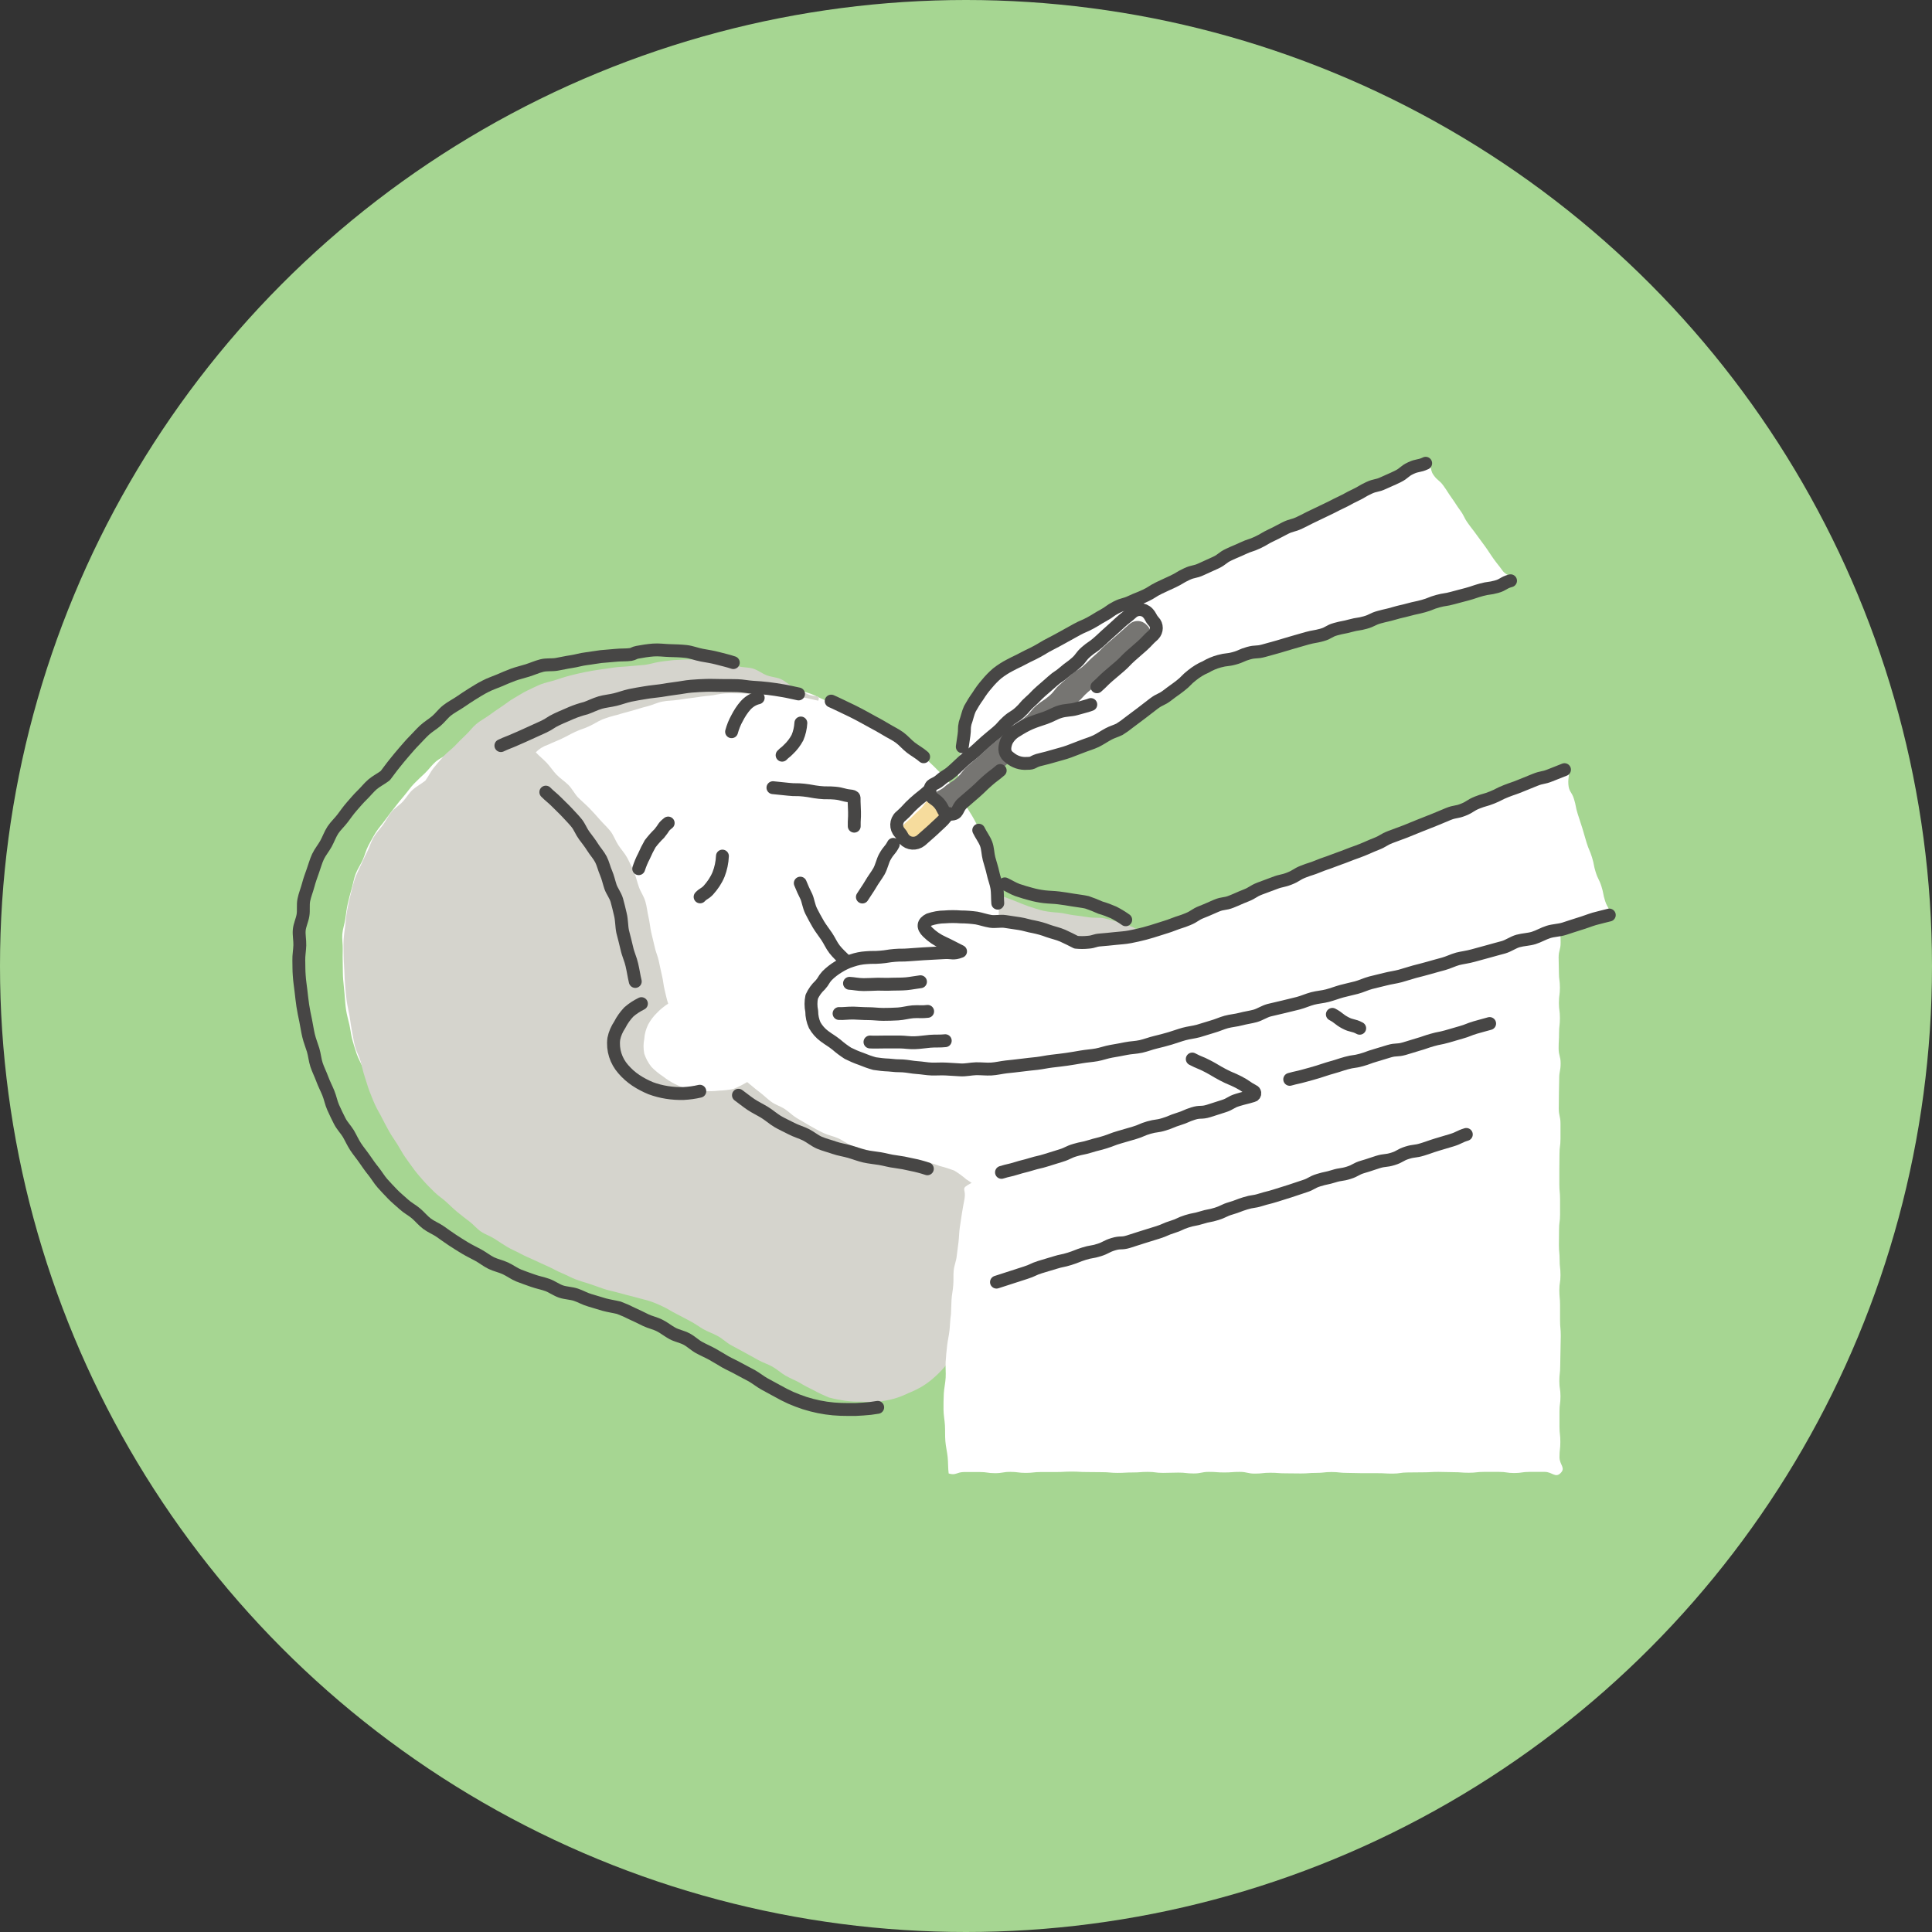 <?xml version="1.0" encoding="UTF-8"?><svg id="a" xmlns="http://www.w3.org/2000/svg" xmlns:xlink="http://www.w3.org/1999/xlink" viewBox="0 0 135 135"><rect x="0" y="0" width="135" height="135" fill="#333333" stroke="none"/><defs><style>.az{clip-path:url(#ad);}.ba{fill:#fff;}.bb{clip-path:url(#z);}.bc{stroke-miterlimit:10;}.bc,.bd,.be{fill:none;}.bc,.be{stroke:#474645;stroke-linecap:round;stroke-width:.9px;}.bf{clip-path:url(#d);}.bg{clip-path:url(#v);}.bh{fill:#f6dc9d;}.bi{fill:url(#x);}.be{stroke-linejoin:round;}.bj{fill:#d5d4cd;}.bk{fill:#767572;}.bl{fill:url(#ab);}.bm{fill:#a6d692;}</style><clipPath id="d"><rect class="bd" x="21.25" y="31.93" width="92.5" height="71.14"/></clipPath><clipPath id="v"><path class="bd" d="m51.13,63.03c-.37.06-.73.16-1.08.31-.36.13-.69.31-1.01.52-.31.23-.59.49-.84.77-.22.31-.42.64-.58.98-.2.32-.37.66-.51,1.01-.13.36-.22.73-.27,1.1-.02.38,0,.75.08,1.12,0,.38.03.76.12,1.13.15.36.35.68.6.98.26.28.56.52.9.69.33.17.69.28,1.06.32.36.08.74.11,1.11.07.37-.08.72-.21,1.05-.39.36-.12.7-.28,1.02-.49.3-.23.58-.49.83-.78.22-.31.42-.63.58-.97.21-.31.39-.65.54-.99.12-.36.2-.73.24-1.11.04-.37.03-.75-.02-1.12-.02-.38-.08-.75-.2-1.11-.14-.35-.35-.67-.59-.96-.25-.28-.54-.52-.87-.69-.32-.19-.68-.31-1.04-.37-.21-.04-.43-.06-.64-.06-.16,0-.32.01-.47.04"/></clipPath><radialGradient id="x" cx="-249.76" cy="576.51" fx="-249.76" fy="576.51" r=".41" gradientTransform="translate(-2922.94 5470.62) rotate(-180) scale(11.67 9.36)" gradientUnits="userSpaceOnUse"><stop offset="0" stop-color="#fcdcca"/><stop offset=".3" stop-color="#fcdecd"/><stop offset=".56" stop-color="#fce5d7"/><stop offset=".8" stop-color="#fdf0e9"/><stop offset="1" stop-color="#fff"/></radialGradient><clipPath id="z"><path class="bd" d="m62.62,58.77c-.43.36-.19.57-.48,1.05s-.4.42-.69.91-.3.48-.59.97c-.16.34-.34.67-.56.98-.35.46-.45.44-.54,1-.09.59.44-.24,1.01-.63.32-.24.62-.49.91-.77.31-.25.59-.54.83-.86.14-.27.23-.55.28-.85.09-.29.12-.58.11-.88-.04-.43.04-.98-.14-.98-.05,0-.1.03-.14.07"/></clipPath><radialGradient id="ab" cx="-228.91" cy="512.17" fx="-228.91" fy="512.17" r=".38" gradientTransform="translate(1372.79 -2727.12) scale(5.61)" gradientUnits="userSpaceOnUse"><stop offset="0" stop-color="#fad1c4"/><stop offset=".29" stop-color="#fad3c7"/><stop offset=".53" stop-color="#fbdbd1"/><stop offset=".76" stop-color="#fce9e3"/><stop offset=".98" stop-color="#fefcfb"/><stop offset="1" stop-color="#fff"/></radialGradient><clipPath id="ad"><rect class="bd" x="20.44" y="31.92" width="92.5" height="71.14"/></clipPath></defs><g id="b"><circle id="c" class="bm" cx="67.5" cy="67.5" r="67.5"/><g class="bf"><g id="e"><path id="f" class="bj" d="m61.78,57.42c.33-.41.28.31.81.71.24.18.58.32.91.56.27.19.56.4.87.61.28.19.58.38.89.58.29.19.56.43.87.62s.58.4.9.58.66.28.97.46.58.42.9.59.67.27.99.42.67.26.99.39.67.28.99.39c.35.11.69.23,1.02.31.35.07.7.11,1.06.13.38.03.73.14,1.07.18.38.04.73.1,1.07.15.38.05.75,0,1.08.07.35.08.7.18,1.03.29.35.09.69.21,1.02.36.62.35,1.18.81,1.65,1.36.2.27.13.62.01,1.04-.06.36-.17.71-.33,1.04-.2.3-.42.6-.66.88-.22.29-.49.55-.72.82-.26.3-.48.6-.7.83-.44.47-.22.83-.76.82s-.53-.16-1.04-.32-.49-.25-1-.41-.53-.11-1.04-.28-.53-.12-1.04-.29-.47-.28-.99-.44-.54-.08-1.05-.24-.51-.18-1.02-.34-.52-.15-1.03-.32-.49-.22-1.01-.38-.51-.16-1.03-.32-.55-.06-1.06-.22-.51-.18-1.02-.34-.5-.21-1.01-.38-.5-.2-1.01-.37-.55-.07-1.06-.23-.48-.27-1-.43l-1.03-.33c-.52-.16-.76.18-1.01-.3s.11-.5.26-1.01.13-.52.29-1.04.23-.49.39-1.01.16-.51.32-1.03.13-.52.29-1.04.19-.51.35-1.02c.13-.34.24-.68.31-1.04.1-.55-.04-.62.3-1.04"/><path id="g" class="ba" d="m94.9,81.58c.08-.55-.39-.36-.83-.68s-.47-.29-.91-.62-.45-.31-.9-.64-.42-.37-.86-.7-.42-.36-.86-.69l-.89-.66c-.44-.33-.51-.24-.96-.57s-.39-.41-.83-.74-.49-.26-.94-.59-.43-.35-.87-.68-.42-.37-.86-.7-.45-.32-.9-.65-.49-.27-.94-.6-.38-.43-.86-.72c-.35-.1-.71-.15-1.04-.24s-.7-.14-1.03-.24-.67-.24-1.01-.34-.69-.19-1.02-.3-.68-.22-1.01-.33-.68-.21-1.01-.32-.68-.22-1.01-.33c-.34-.12-.65-.31-.97-.42-.34-.12-.65-.3-.98-.42-.34-.13-.72-.13-1.04-.25-.34-.13-.65-.32-.96-.44-.35-.14-.66-.3-.97-.43-.35-.14-.71-.25-1.01-.38.06-.36.12-.73.17-1.08s.06-.72.08-1.06.09-.72.09-1.07.03-.72.02-1.07-.1-.72-.14-1.06-.03-.73-.09-1.07-.22-.69-.31-1.03-.13-.71-.24-1.04-.22-.69-.36-1.01-.32-.64-.48-.96-.35-.62-.54-.92-.34-.63-.55-.92-.45-.56-.67-.83-.47-.53-.72-.79-.5-.51-.76-.75-.53-.47-.81-.7-.58-.41-.87-.62-.55-.45-.85-.65-.65-.3-.96-.48-.59-.39-.91-.56-.61-.37-.93-.52-.63-.33-.97-.47-.69-.2-1.02-.33-.64-.32-.98-.44-.68-.19-1.03-.3-.66-.27-1.01-.37-.71-.1-1.06-.19-.67-.25-1.02-.33-.71-.08-1.07-.15-.69-.19-1.04-.25-.71-.05-1.07-.09-.7-.12-1.07-.14-.71-.08-1.08-.07-.71.07-1.08.09-.72.02-1.08.06-.7.17-1.05.23-.72.04-1.07.11-.7.14-1.05.23-.66.3-1,.4-.73.08-1.07.2c-.34.12-.66.29-.99.42s-.67.24-1.01.39-.63.34-.96.5-.64.32-.96.49-.69.24-1,.42-.6.39-.91.58-.59.41-.89.61-.64.34-.93.56-.5.52-.78.75-.63.37-.9.6-.48.54-.74.79-.53.49-.78.75-.45.56-.68.83-.46.55-.68.84-.44.56-.65.86-.46.56-.65.86-.36.62-.53.94-.25.68-.4,1.01-.36.63-.49.97-.18.7-.28,1.04-.19.69-.27,1.04-.12.71-.17,1.06-.18.7-.21,1.06.04.71.03,1.06-.01.71,0,1.06,0,.71.03,1.06.07.7.1,1.05.05.71.1,1.05.15.69.23,1.03.11.7.2,1.04.2.68.31,1.01.3.64.43.97.18.69.33,1.01.34.62.49.94.36.61.53.92.35.61.54.91.4.58.61.86.42.56.64.84.45.54.69.8c.23.26.42.57.66.83s.5.49.76.74.54.46.81.69.52.48.8.7.55.45.84.65.63.33.93.52.62.33.93.5.57.43.89.58.65.29.97.43.65.27.99.4.69.16,1.03.27.68.17,1.03.26.67.2,1.02.27.67.23,1.02.29.7.1,1.05.15.71.01,1.06.04.7,0,1.06,0,.7,0,1.05,0,.7,0,1.05-.02.71.07,1.05.04.7-.04,1.05-.09.68-.18,1.03-.24.7-.06,1.04-.14.67-.23,1-.31.69-.12,1.03-.22c.33-.1.65-.27.98-.38s.65-.24.98-.38.69-.18,1-.33.57-.42.88-.58.66-.25.96-.43.57-.41.86-.6.63-.33.91-.53.51-.49.78-.71.56-.43.82-.66c.32.15.62.38.95.53s.71.17,1.04.31.62.37.95.51.64.32.97.46.69.23,1.01.36.68.24,1.01.37.64.34.97.47.69.22,1.02.34.68.25,1.01.37c.35.13.69.23,1.02.35.35.13.67.29.99.4.35.13.7.24,1.01.35.36.13.7.25,1.01.35.39.14.71.32,1,.42.64.22.5.34,1.02.24.36-.06.71-.16,1.04-.31.51-.19.5-.23,1.01-.42s.49-.24,1-.43.55-.09,1.06-.28.51-.18,1.03-.37.48-.27.99-.46.51-.18,1.02-.37.52-.17,1.03-.36.51-.2,1.02-.39c.51-.19.49-.24,1-.44s.52-.17,1.03-.36.54-.13,1.05-.32.5-.22,1.01-.41.51-.19,1.02-.38.53-.14,1.04-.34.51-.21,1.02-.4.46-.38,1.01-.44c.59-.07.93.17,1-.38"/><path id="h" class="bc" d="m55.96,50.52c-.02.35-.1.7-.24,1.03-.17.31-.38.59-.64.83-.2.21-.23.18-.43.39"/><path id="i" class="bc" d="m54.01,55.04c.54.06.54.05,1.07.11s.55,0,1.09.06.54.1,1.08.16.55,0,1.09.05.53.14,1.08.2c.1.01.25.03.26.13,0,.49.02.49.03.99s-.03.49-.02.99"/><path id="j" class="bj" d="m63.66,81.02c-.36-.04-.7-.19-1.04-.25s-.73-.02-1.07-.1-.69-.22-1.02-.33-.7-.18-1.03-.3-.62-.37-.95-.51-.69-.21-1.01-.36-.64-.33-.94-.5-.62-.36-.92-.54-.56-.45-.85-.64-.67-.3-.95-.51-.54-.47-.82-.68c-.3-.22-.58-.48-.85-.69-.31.18-.63.35-.96.48-.34.07-.69.11-1.03.12-.34.04-.69.05-1.03.02-.35,0-.69-.03-1.03-.1-.33-.09-.66-.21-.97-.37-.31-.15-.6-.34-.87-.55-.29-.19-.56-.41-.8-.66-.22-.27-.39-.59-.5-.92-.07-.34-.07-.7,0-1.04.02-.35.12-.69.27-1,.17-.31.38-.59.63-.83.23-.24.49-.45.77-.63-.11-.31-.16-.62-.25-.97-.08-.31-.1-.66-.19-1.02-.07-.32-.15-.65-.22-1.01-.07-.32-.22-.64-.29-.99-.07-.32-.16-.66-.24-1.01-.07-.33-.1-.67-.18-1.03-.09-.38-.12-.75-.22-1.09-.1-.37-.33-.68-.45-1.01-.13-.36-.2-.72-.34-1.04-.15-.35-.3-.68-.47-1-.18-.33-.43-.6-.63-.9s-.32-.67-.54-.96-.5-.53-.74-.81-.48-.54-.74-.81-.53-.49-.8-.76c-.23-.24-.4-.59-.67-.87-.25-.25-.57-.45-.83-.72s-.45-.58-.7-.84c-.26-.27-.52-.47-.75-.72.24-.25.54-.43.87-.54.47-.22.48-.2.95-.42s.46-.25.93-.47.5-.17.97-.39.45-.26.93-.48c.34-.13.7-.24,1.05-.32.29-.1.65-.18,1.06-.3.32-.09.67-.21,1.05-.3.33-.08.67-.26,1.05-.33.34-.07.72-.06,1.1-.12.35-.06.71-.1,1.09-.15.35-.05.71-.11,1.09-.14.35-.03.72-.14,1.09-.16.36-.02.73,0,1.1,0s.73.07,1.1.08.73-.08,1.1-.05.73.06,1.1.1.73.1,1.09.16.65.15,1.02.22c.16-.49-.27-.18-.83-.5-.25-.14-.57-.27-.92-.45-.28-.14-.54-.41-.87-.56-.3-.13-.67-.14-1-.27-.31-.12-.59-.35-.93-.46-.32-.1-.69-.07-1.03-.16s-.65-.23-.99-.29-.68-.05-1.03-.09-.68-.09-1.02-.1-.68,0-1.03.02c-.34.01-.69.04-1.03.09-.14.02-.29.03-.43.06-.34.05-.68.17-1.04.21-.34.04-.69.05-1.05.09-.34.04-.7.04-1.05.09s-.69.1-1.05.15-.69.11-1.04.18-.68.15-1.03.24-.67.2-1.01.31-.69.17-1.02.3-.64.3-.97.45c-.31.15-.6.35-.92.53s-.57.4-.88.6c-.29.19-.57.39-.86.6s-.6.36-.88.6-.47.52-.74.77-.5.49-.75.75-.54.45-.78.72-.46.53-.69.81-.37.61-.59.9c-.29.23-.62.4-.88.63s-.45.57-.69.83-.57.45-.8.73-.38.61-.59.9-.47.56-.65.86-.28.67-.44.99-.32.64-.46.97-.32.65-.43.99-.19.69-.28,1.04-.16.7-.23,1.05-.1.71-.14,1.07-.1.71-.12,1.07,0,.72,0,1.08.04.72.05,1.07.03.72.06,1.07.06.72.11,1.07.14.7.2,1.05.1.72.17,1.06.12.71.21,1.05.28.67.38,1.01.17.71.28,1.04.21.7.33,1.02c.14.35.26.68.41,1,.15.34.35.64.5.95.17.34.34.65.5.94.18.31.39.6.57.89s.35.62.55.9.41.58.62.86.45.55.68.81.49.51.74.76.56.44.82.68.51.49.78.71.55.44.83.65.51.5.8.7.64.31.94.5.59.39.89.57.63.31.94.48.64.3.96.45.64.3.96.44.63.33.95.46.64.31.97.44.68.22,1.01.33.67.24,1,.35.69.17,1.03.27.68.18,1.02.27.68.18,1.02.27c.35.11.69.25,1.02.41.29.13.6.34.96.52.3.15.63.33.97.51.31.16.6.38.93.57.31.17.66.29.99.47s.58.44.9.62.64.34.96.52.65.35.96.53c.31.18.69.29,1,.47.33.19.6.44.9.62.33.19.68.32.98.49.33.2.67.38,1.01.54.34.19.69.35,1.05.5.37.1.75.17,1.14.23.38.05.77.07,1.15.06.38.03.77.03,1.15,0,.38-.04.76-.11,1.13-.21.34-.1.68-.24,1-.39.33-.13.65-.29.96-.47.3-.19.59-.4.85-.64.27-.24.52-.5.75-.77.19-.3.37-.62.53-.94.17-.3.37-.6.52-.94.14-.31.24-.66.37-1.01.12-.32.29-.65.4-1,.15-.48.14-.48.29-.96s.09-.5.24-.97.16-.47.31-.95.21-.46.36-.94.08-.5.23-.98c.14-.31.26-.62.35-.95.1-.51-.07-.41-.29-1-.14-.31-.31-.61-.5-.89-.14-.32-.32-.62-.52-.9-.26-.23-.53-.45-.83-.63-.26-.23-.54-.43-.84-.61-.32-.12-.66-.23-.99-.31-.32-.12-.65-.22-.99-.3-.32-.07-.66-.1-1.03-.14"/><path id="k" class="ba" d="m109,63.72c.37.38.02.55.02,1.08s.03.53.03,1.06-.14.53-.14,1.05.02.53.02,1.05.07.53.07,1.05-.07.53-.07,1.06.07.53.07,1.06-.06.53-.06,1.06-.03.53-.03,1.06.14.53.14,1.06-.1.53-.1,1.05-.02.53-.02,1.05-.01.53-.01,1.05.12.53.12,1.06v1.05c0,.53-.07.53-.07,1.06s-.01.53-.01,1.06v1.06c0,.53.05.53.05,1.06v1.05c0,.53-.07.53-.07,1.06s-.01.53-.01,1.06.05.53.05,1.06.06.53.06,1.06-.08.53-.08,1.05.05.53.05,1.06v1.06c0,.53.05.53.05,1.06s-.02.53-.02,1.06-.02.53-.02,1.06-.06.53-.06,1.06.08.53.08,1.06-.07.53-.07,1.06v1.06c0,.53.06.53.06,1.06s-.06.53-.06,1.07.45.74.08,1.11-.58-.08-1.11-.08h-1.07c-.53,0-.53.08-1.06.08s-.53-.08-1.06-.08-.53,0-1.06,0-.53.06-1.06.06-.53-.04-1.06-.04-.53-.02-1.06-.02-.53.03-1.06.03-.53.01-1.07.01-.54.08-1.07.08-.53-.03-1.07-.03h-1.07c-.53,0-.53-.02-1.06-.02s-.53-.06-1.07-.06-.53.06-1.07.06-.53.04-1.07.04-.54-.01-1.07-.01-.53-.04-1.07-.04-.53.06-1.07.06-.53-.12-1.07-.12-.54.04-1.07.04-.53-.04-1.07-.04-.53.11-1.07.11-.53-.06-1.07-.06-.53.02-1.07.02-.53-.07-1.06-.07-.53.04-1.06.04-.53.03-1.06.03-.54-.05-1.07-.05-.53-.01-1.07-.01-.53-.03-1.07-.03-.54.03-1.07.03-.53,0-1.07,0-.54.06-1.07.06-.53-.07-1.07-.07-.54.09-1.07.09-.54-.08-1.07-.08h-1.08c-.54,0-.58.26-1.09.1-.05-.37-.03-.78-.07-1.15s-.13-.73-.16-1.1-.01-.74-.03-1.11-.1-.74-.1-1.11,0-.74.02-1.11.11-.74.13-1.11-.02-.74,0-1.11.06-.74.1-1.11.13-.73.17-1.1.04-.74.1-1.11c.02-.34.02-.68.04-1.02s.1-.68.12-1.01c.03-.35,0-.69.03-1.02.03-.35.18-.68.21-1,.04-.35.09-.69.13-1.01.04-.36.04-.7.09-1.02.05-.36.1-.7.15-1,.06-.39.13-.72.18-1,.11-.64-.23-.67.2-.94.3-.19.63-.32.98-.39.51-.15.52-.13,1.03-.28s.51-.14,1.03-.3.5-.2,1.01-.36.5-.19,1.01-.35.54-.07,1.05-.22.52-.13,1.03-.28.49-.22,1-.38.51-.16,1.02-.32.51-.17,1.02-.33.51-.15,1.02-.31.51-.16,1.02-.32.53-.11,1.04-.27.49-.22,1-.37.54-.07,1.05-.23.5-.18,1.01-.34.52-.12,1.04-.28c.51-.16.49-.23,1.01-.38s.52-.13,1.04-.29,1,.23,1.05-.3-.49-.26-.96-.51-.48-.24-.96-.49-.49-.22-.97-.47-.49-.23-.96-.48-.45-.3-.93-.54-.47-.26-.95-.51-.5-.2-.98-.45-.44-.32-.92-.57-.51-.19-.99-.44-.47-.27-.95-.52-.49-.23-.97-.48-.61-.09-.99-.48.39-.14,1.01-.38c.28-.1.6-.24.98-.38l.99-.36c.31-.11.62-.29.97-.42.32-.11.65-.24.99-.36.32-.11.68-.16,1.02-.28.32-.11.67-.2,1.01-.31s.63-.31.97-.43.67-.19,1.01-.31.65-.25.99-.36.7-.11,1.04-.22.64-.29.98-.4.66-.26.99-.36.68-.18,1.02-.29.67-.24,1-.34.71-.08,1.05-.18.68-.21,1.02-.3.65-.29.99-.38.69-.19,1.03-.28.7-.13,1.03-.21.69-.18,1.03-.26c.51-.03.52.04,1.03.04s.51-.06,1.03-.06.51.04,1.03.04.52.06,1.03.06.51,0,1.03,0,.52-.13,1.03-.13.51.11,1.03.11.52.03,1.03.03.52-.03,1.03-.03c.35.05.7.05,1.04,0,.55-.12.69-.43,1.05-.06"/><path id="l" class="bc" d="m93.1,70.88c.47.25.43.34.9.59s.54.13,1.01.38"/><path id="m" class="bc" d="m69.63,89.59c.51-.16.51-.17,1.02-.33s.51-.17,1.02-.33.49-.23,1-.39.52-.15,1.03-.31.53-.11,1.04-.27.5-.2,1.01-.36.53-.09,1.04-.25.48-.25,1-.41.56-.02,1.07-.18.51-.17,1.03-.33l1.03-.32c.51-.16.49-.22,1.01-.38s.49-.23,1-.39.53-.1,1.04-.26.53-.1,1.04-.26.49-.24,1-.39.5-.19,1.02-.35.54-.08,1.05-.24.52-.13,1.03-.29.51-.16,1.02-.32.51-.18,1.02-.34.48-.27,1-.43.53-.11,1.04-.27.54-.08,1.05-.24.48-.27,1-.42.51-.17,1.03-.33.54-.06,1.06-.22.48-.27.99-.43.54-.07,1.06-.23.51-.18,1.03-.34.52-.15,1.04-.31.49-.24,1.01-.4"/><path id="n" class="bc" d="m55.92,61.71c.13.32.27.64.43.95.12.28.16.65.33,1,.14.29.32.6.5.92.17.29.39.56.59.86s.33.62.55.9.48.51.73.76"/><path id="o" class="be" d="m69.98,81.92c.51-.16.53-.12,1.04-.28s.52-.13,1.04-.29.53-.12,1.04-.28.51-.16,1.03-.32.49-.24,1-.39.53-.1,1.04-.26.53-.13,1.04-.29.5-.2,1.02-.35.52-.15,1.03-.3.5-.22,1.02-.37.54-.07,1.06-.23.5-.21,1.02-.37.5-.22,1.01-.38.56-.02,1.08-.18.51-.17,1.03-.33.48-.28,1-.44.53-.13,1.05-.29c.1-.01.16-.1.15-.2,0-.06-.05-.12-.11-.14-.53-.28-.5-.35-1.03-.62s-.56-.23-1.09-.51-.52-.31-1.05-.59-.56-.23-1.09-.51"/><path id="p" class="bc" d="m46.69,57.51c-.38.3-.25.28-.62.73-.23.22-.44.46-.64.72-.16.28-.3.56-.43.86-.15.28-.27.58-.37.88"/><path id="q" class="bc" d="m52.98,48.76c-.34.08-.65.27-.89.54-.23.26-.42.56-.58.87-.17.3-.3.63-.39.96"/><path id="r" class="bc" d="m50.48,59.82c-.02.44-.11.87-.27,1.28-.17.41-.42.78-.72,1.11-.25.26-.32.2-.57.46"/><path id="s" class="bc" d="m90.12,75.42c.5-.14.5-.11,1-.25s.5-.13.99-.28.49-.17.99-.31.49-.16.99-.3.52-.07,1.02-.21.49-.18.98-.32.5-.16.99-.3.53-.03,1.03-.17.5-.16.99-.3.49-.17.98-.31.51-.1,1.01-.24.5-.15,1-.29.49-.19.99-.34.5-.13,1.01-.28"/><path id="t" class="be" d="m64.54,52.88c-.27-.24-.59-.41-.88-.63s-.52-.51-.81-.72-.62-.36-.93-.55-.62-.36-.94-.53-.62-.35-.95-.52-.64-.33-.97-.48-.65-.32-.98-.46"/><path id="u" class="be" d="m69.72,63.11c-.03-.36-.01-.72-.06-1.06s-.2-.69-.27-1.03-.19-.68-.28-1.02-.08-.72-.21-1.05-.36-.62-.51-.94"/></g></g><g class="bg"><g id="w"><rect id="y" class="bi" x="44.91" y="61.7" width="11.99" height="11.67" transform="translate(-33.04 77.86) rotate(-60)"/></g></g><g class="bb"><g id="aa"><rect id="ac" class="bl" x="59.64" y="58.68" width="3.32" height="5.61" transform="translate(-.73 .74) rotate(-.69)"/></g></g><g class="az"><g id="ae"><path id="af" class="bc" d="m62.42,59c-.25.47-.29.34-.6.89-.15.28-.22.66-.4.99-.18.31-.41.6-.58.9-.2.34-.42.64-.58.9"/><path id="ag" class="be" d="m70.21,61.76c.3.14.58.32.88.43.32.11.63.2.93.28.31.09.63.15.95.19.35.04.68.04,1,.08.35.05.68.09.99.15.35.06.69.09.99.16.32.11.63.23.94.37.32.09.63.21.93.34.29.15.57.32.84.51"/><path id="ah" class="be" d="m44.39,68.58c-.09-.36-.14-.75-.24-1.17-.08-.37-.26-.73-.35-1.15-.08-.37-.19-.75-.29-1.16-.08-.37-.06-.79-.16-1.2-.08-.34-.16-.68-.25-1-.1-.34-.33-.62-.44-.93-.11-.33-.18-.67-.31-.97-.14-.32-.21-.66-.36-.95-.16-.31-.4-.56-.58-.85s-.39-.55-.59-.82-.32-.61-.53-.87-.45-.5-.68-.75-.48-.47-.72-.72-.51-.44-.75-.69"/><path id="ai" class="be" d="m64.8,81.67c-.36-.12-.73-.22-1.1-.29-.37-.09-.75-.16-1.13-.21-.37-.04-.72-.15-1.08-.21s-.73-.09-1.08-.17-.7-.22-1.05-.32-.72-.15-1.06-.27-.71-.21-1.04-.35-.63-.4-.95-.56-.69-.26-1.01-.43-.67-.32-.97-.5-.59-.44-.9-.63-.65-.35-.95-.55-.59-.44-.88-.65"/><path id="aj" class="be" d="m51.24,46.3c-.35-.12-.72-.2-1.09-.3s-.73-.15-1.11-.22-.73-.22-1.11-.26-.76-.05-1.14-.06-.76-.07-1.14-.04c-.38.03-.76.09-1.13.16-.15.02-.29.13-.44.15-.33.05-.69.02-1.05.06-.34.04-.69.05-1.04.09s-.68.11-1.03.15-.68.15-1.03.2-.68.13-1.03.19-.7,0-1.05.09-.65.23-1,.34-.67.18-1,.3-.64.26-.97.4-.65.24-.97.41c-.32.16-.6.34-.91.53s-.58.38-.88.58-.6.35-.88.57-.48.51-.75.74-.57.4-.83.64-.48.5-.73.75-.46.51-.7.78-.44.53-.67.81-.42.56-.64.84c-.29.22-.62.38-.88.6s-.49.52-.74.76-.48.52-.71.78-.44.56-.65.84-.49.53-.68.82-.31.64-.48.95-.41.59-.56.91-.24.67-.36,1-.24.67-.33,1.01-.23.67-.3,1.02,0,.72-.06,1.07c-.06.35-.23.69-.26,1.03s.05.71.04,1.06-.08.71-.07,1.06,0,.71.03,1.06c.02.35.08.71.12,1.06s.08.71.13,1.05.13.7.2,1.04.12.7.2,1.04.22.68.32,1.01.13.71.24,1.04.28.66.4.99c.12.33.29.65.42.97.14.34.2.7.34,1.01.15.33.3.65.46.96.17.33.43.59.6.87.18.31.32.63.51.92s.42.56.62.85.4.58.62.85.4.59.63.85.48.52.72.77.52.47.78.71.58.4.85.63.49.51.77.72.62.34.91.54.57.41.86.6.59.38.89.56.62.33.93.5.59.4.9.55.67.22.99.37.61.37.93.5.66.24.99.36.68.18,1.01.3.63.35.96.46.7.11,1.03.22.65.3.98.39.67.21,1,.3.69.14,1.02.22c.32.12.64.26.95.42.28.12.59.28.94.45.29.14.65.21.98.38.3.15.57.38.89.55.3.16.66.22.98.39s.56.42.87.59.62.3.93.47.6.36.9.53.63.31.93.48.63.33.92.49c.3.17.58.4.88.57.32.18.63.34.92.5.3.17.61.33.92.47.32.14.64.26.97.37.66.21,1.34.35,2.02.41.34.03.68.04,1.03.04.34.01.69,0,1.03-.03.35-.02.69-.06,1.03-.12"/><path id="ak" class="be" d="m35,52.1c.49-.23.5-.2.99-.42.49-.22.5-.21.99-.44s.5-.22.99-.45.46-.3.95-.53.5-.21,1-.44c.33-.14.67-.25,1.02-.34.29-.1.61-.27,1.01-.39.31-.09.68-.12,1.05-.21.33-.08.66-.21,1.03-.29.33-.07.69-.13,1.06-.19.34-.06.7-.09,1.07-.14.34-.05.7-.12,1.06-.16.35-.04.7-.12,1.07-.15s.71-.05,1.08-.06.71.01,1.08.01.71,0,1.08.01.71.09,1.07.11.71.05,1.07.09.71.1,1.07.16.7.15,1.06.22"/><path id="al" class="be" d="m48.9,76.25c-.38.09-.76.14-1.14.16-.78.02-1.56-.1-2.29-.37-.36-.15-.71-.33-1.04-.55-.33-.22-.62-.48-.88-.78-.51-.58-.76-1.35-.66-2.12.07-.36.22-.69.42-.99.16-.32.37-.61.62-.88.27-.24.57-.43.89-.59"/><path id="am" class="ba" d="m109.31,53.71c-.49-.23-.53.17-1.04.37s-.48.27-.98.47-.53.14-1.03.34-.49.24-1,.44-.52.17-1.03.37-.47.29-.98.49-.52.17-1.03.36-.49.24-1,.44-.52.16-1.03.36-.5.22-1,.42-.51.2-1.01.4-.54.12-1.04.33-.47.3-.97.5-.51.2-1.01.4-.5.2-1.01.4-.5.22-1,.42-.54.11-1.05.31-.5.2-1.01.4l-1.01.4c-.51.2-.52.17-1.03.37s-.47.3-.97.5-.54.13-1.04.33-.51.2-1.01.4-.51.2-1.02.4-.5.23-1.01.43-.52.18-1.03.38-.5.22-1.01.42c-.32.13-.63.31-.96.42s-.68.16-1.02.25-.66.25-1,.32-.7.07-1.04.12-.7,0-1.04.03c-.42.03-.42.09-.85.12-.28.04-.56.06-.85.04-.28-.15-.59-.33-.93-.48-.32-.14-.67-.24-1-.35-.33-.12-.68-.21-1.02-.27-.32-.05-.67-.05-1-.1s-.67-.09-1-.14-.66-.18-.98-.23-.67-.13-.99-.19c-.37-.03-.75-.03-1.12,0-.37-.04-.74-.05-1.11-.03-.37.04-.73.14-1.06.3-.42.21-.55.47-.18.83.31.32.68.59,1.08.78.4.19.84.3,1.25.5-.51.21-.56-.03-1.1,0l-1.09.08c-.55.04-.54.1-1.09.14s-.55.06-1.1.1-.55.05-1.1.09-.55,0-1.1.03c-1.02.11-1.96.6-2.65,1.36-.27.3-.3.27-.57.57-.22.25-.39.54-.5.85-.13.31-.19.65-.19.99.07.33.21.64.41.92.15.29.36.55.62.75.42.31.39.35.81.66.26.2.54.39.82.55.29.17.58.32.89.45.31.12.63.21.95.29.32.07.65.12.98.15.33.05.65.08.98.1.34.02.67,0,1.01.02s.67.1,1.01.11.67-.05,1.01-.04.67.07,1.01.08c.36.02.72,0,1.07-.02s.72.02,1.07,0,.71-.06,1.07-.1.72-.04,1.07-.09.7-.17,1.05-.21.71-.03,1.06-.08.7-.11,1.04-.16.68-.19,1.03-.24.69-.12,1.04-.18.71-.05,1.05-.11.67-.22,1.02-.3.7-.09,1.04-.17.69-.12,1.04-.2.68-.17,1.02-.26.65-.21.98-.3.66-.16.99-.25.64-.26.97-.34.67-.14,1-.24.66-.17.99-.26.67-.14,1-.23.66-.24,1-.33.66-.24,1-.33.7-.11,1.04-.2.68-.18,1.02-.27.66-.24,1-.33.7-.09,1.04-.19.64-.3.98-.4.7-.11,1.04-.2.67-.2,1.01-.29.69-.14,1.03-.23.64-.3.98-.39.71-.05,1.05-.15.64-.31.98-.4.68-.15,1.02-.25c.31-.08.67-.16,1.07-.28.33-.1.69-.16,1.07-.27.34-.1.69-.2,1.06-.3.35-.1.7-.2,1.06-.31s.71-.2,1.06-.3.69-.29,1.04-.4.7-.26,1.04-.36c.36-.11.72-.2,1.06-.3.37-.11.74-.2,1.06-.29.39-.11.73-.18,1.03-.26,0-.53-.17-.5-.33-1s-.1-.53-.26-1.03-.24-.48-.4-.99-.1-.53-.26-1.04-.21-.49-.37-1-.14-.51-.3-1.02-.17-.51-.33-1.02-.1-.53-.26-1.04-.35-.48-.39-1.02c-.05-.58.23-.82-.26-1.05"/><path id="an" class="be" d="m59.36,68.71c.27.01.6.09.99.09.3,0,.63-.02.99-.03.31,0,.65.02.99,0,.32-.01.66,0,1-.03.33-.03.65-.1.99-.14"/><path id="ao" class="be" d="m58.63,70.82c.29.02.64-.04,1.03-.03.32.01.66.04,1.03.04.33,0,.67.05,1.03.05.34,0,.68-.01,1.03-.03s.68-.12,1.03-.15.7.02,1.04-.03"/><path id="ap" class="be" d="m60.79,72.81c.3.02.66,0,1.05,0,.33,0,.68,0,1.05,0,.33,0,.69.07,1.05.05.34-.01.69-.07,1.05-.1s.71,0,1.06-.04"/><path id="aq" class="be" d="m109.32,53.78l-1.01.4c-.5.2-.54.11-1.04.31s-.5.2-1.01.41-.51.18-1.02.38-.49.25-.99.45-.53.15-1.03.35-.47.3-.97.5-.55.1-1.05.3-.5.22-1.01.42l-1.01.4c-.51.2-.5.21-1.01.41s-.51.18-1.02.38-.47.28-.98.48-.5.22-1,.42-.51.18-1.01.38-.51.18-1.02.38-.52.17-1.03.38-.52.17-1.03.37-.47.29-.98.49-.54.12-1.05.32-.51.18-1.02.38-.47.29-.98.49-.5.22-1,.42-.56.08-1.06.29-.5.23-1.01.43-.47.3-.98.51-.52.17-1.03.37c-.32.13-.66.22-.99.33s-.67.21-1,.3-.68.16-1.02.23-.69.08-1.04.12-.69.07-1.04.1c-.42.03-.42.13-.84.16-.28.03-.57.03-.85,0-.28-.15-.6-.3-.94-.46-.32-.14-.67-.21-1.01-.33-.33-.13-.67-.22-1.01-.29-.32-.05-.65-.17-.99-.22s-.66-.1-1-.15-.69.04-1.02-.01-.66-.17-.98-.23c-.37-.05-.74-.08-1.11-.08-.37-.03-.74-.03-1.11,0-.37,0-.74.07-1.1.19-.42.21-.47.51-.1.87.31.31.68.56,1.08.74.4.18.81.41,1.22.61-.54.21-.59.05-1.17.09-.73.05-.73.03-1.46.08l-.99.07c-.49.04-.5,0-.99.04s-.49.08-.99.12-.5,0-.99.04c-.34.02-.68.09-1,.2-.33.1-.64.25-.93.43-.3.18-.57.39-.81.63-.27.3-.21.35-.48.65-.25.23-.45.51-.59.82-.07.33-.07.68,0,1.01,0,.34.07.67.21.98.17.3.4.56.67.76.42.31.44.28.85.6.25.22.52.42.8.6.3.15.6.28.92.39.31.13.62.24.94.33.33.05.66.09.99.1.33.04.65.06.98.06.34.02.67.1,1.01.12s.67.09,1.01.1.67-.02,1.01,0,.67.04,1.01.06c.36.02.72-.07,1.07-.08s.72.04,1.07.02.71-.11,1.06-.15.71-.07,1.07-.12.71-.08,1.06-.12.7-.12,1.04-.16.7-.08,1.05-.13.69-.11,1.04-.17.7-.08,1.04-.14.68-.19,1.03-.25.69-.12,1.03-.19.7-.07,1.05-.15.67-.21,1.01-.29.68-.17,1.02-.27.65-.22.98-.31.67-.12,1-.21.65-.21.98-.3.64-.24.97-.33.68-.11,1.01-.2.67-.13,1-.22.64-.31.98-.4.68-.15,1.02-.24.68-.16,1.02-.25.66-.24,1-.33.7-.11,1.04-.2.67-.22,1-.31.68-.16,1.02-.25.66-.25,1-.34.68-.16,1.02-.25.69-.13,1.03-.22.67-.21,1.01-.3.68-.17,1.02-.27.68-.19,1.01-.28.66-.26.99-.35c.31-.08.69-.12,1.08-.23.33-.1.69-.18,1.06-.29.34-.1.7-.19,1.06-.29.35-.1.66-.34,1.02-.44s.74-.1,1.09-.21.68-.31,1.03-.42.74-.11,1.09-.22c.36-.11.71-.24,1.05-.34.38-.11.72-.25,1.05-.35.39-.11.76-.19,1.06-.27"/><path id="ar" class="ba" d="m78.05,42.53c-.47.24-.48.22-.95.47s-.44.29-.91.54-.52.14-.99.39-.41.34-.88.59-.47.24-.94.49-.49.21-.96.46-.44.31-.9.56-.5.19-.97.44c-.31.16-.61.35-.89.57-.27.22-.52.47-.75.73-.25.25-.48.52-.68.81-.15.32-.28.65-.39.98-.14.3-.38.59-.5.94-.1.49-.08.5-.15.99s.03.51-.05,1-.1.49-.16.99c0,.3-.03.71-.04,1.12-.08.41.18.81.59.9.27.06.55-.04.73-.24.34-.34.31-.37.64-.73s.34-.35.67-.7.37-.32.7-.67.21-.54.66-.73.49-.03.96-.03.47.03.94.03.47.05.95.05.47-.01.95-.03c.39-.03.77-.11,1.14-.22.35-.13.66-.39,1.02-.57s.75-.25,1.08-.44c.36-.21.68-.45.97-.65.44-.33.41-.37.85-.7s.47-.29.91-.62.4-.39.84-.73.44-.34.88-.67.47-.3.92-.63c.28-.24.59-.45.92-.61.31-.16.65-.27.99-.33.51-.14.5-.17,1.01-.31s.52-.11,1.03-.25.5-.18,1-.32.51-.13,1.02-.27.53-.05,1.04-.19.51-.12,1.02-.26.5-.15,1.01-.29.5-.16,1.01-.3.5-.17,1-.31.53-.08,1.04-.22.49-.22.99-.36.53-.06,1.04-.2.49-.21,1-.35.5-.15,1.01-.29.53-.06,1.04-.2.48-.25.98-.39.51-.15,1.02-.29.51-.15,1.02-.3.52-.13,1.03-.27.79.25.98-.25c.18-.48-.26-.38-.56-.8s-.32-.4-.62-.82-.28-.43-.58-.85-.31-.41-.61-.83-.32-.41-.61-.82-.23-.47-.53-.88-.28-.43-.58-.85-.28-.44-.58-.86-.41-.34-.71-.77-.04-.78-.55-.9c-.53-.13-.51.21-1,.44s-.46.29-.95.52-.52.17-1.01.4-.5.22-.99.45l-.98.46c-.49.23-.49.23-.98.46s-.49.23-.98.46-.49.24-.97.47c-.49.23-.47.26-.96.49s-.49.23-.98.46-.44.32-.93.55-.53.16-1.02.39-.46.3-.94.53-.51.19-1,.42-.5.21-.99.44-.46.29-.95.52c-.49.23-.55.11-1.04.34s-.46.3-.94.53-.52.17-1.01.41-.46.29-.96.53-.47.28-.96.52-.51.2-1,.44"/><path id="as" class="be" d="m99.62,32.37c-.49.23-.55.11-1.04.34s-.43.35-.92.59-.5.22-.99.45-.54.12-1.03.35c-.49.23-.47.28-.96.51s-.47.26-.96.49-.48.25-.97.48-.49.24-.98.47c-.49.23-.48.25-.97.48s-.53.14-1.01.38-.47.26-.96.49-.47.28-.96.51-.52.17-1.01.4-.5.21-.99.44-.44.34-.93.57-.5.22-.99.45c-.49.23-.54.12-1.03.35s-.47.28-.95.51-.5.22-.99.46-.46.3-.95.53-.51.2-1,.43-.54.14-1.03.39c-.47.24-.44.31-.9.56s-.45.28-.91.53-.49.21-.95.46-.46.26-.92.51-.46.26-.93.5-.46.27-.92.52-.48.23-.95.48-.48.23-.95.48c-.31.16-.61.35-.89.57-.27.23-.51.48-.73.75-.23.26-.44.55-.62.84-.21.29-.39.58-.56.89-.14.3-.2.65-.33,1-.09.41-.02.42-.08.83s-.06.41-.12.82"/><path id="at" class="bk" d="m66.33,56.96c-.42.03-.29-.27-.57-.59s-.63-.23-.55-.64c.1-.53.38-.38.78-.74s.47-.28.87-.64.33-.45.73-.8.41-.35.81-.7.39-.37.79-.72.42-.34.82-.7.41-.35.81-.71.46-.3.86-.65.34-.43.75-.78.46-.3.87-.65.34-.43.74-.79.41-.35.81-.71.48-.27.88-.63.38-.39.79-.74.38-.39.79-.75.41-.35.82-.71.4-.36.81-.72c.35-.29.86-.26,1.17.07.06.06.06.06.12.12.25.32.2.78-.11,1.04-.4.35-.36.4-.76.76s-.45.31-.85.66-.38.39-.79.74-.41.35-.82.71-.46.3-.86.65-.36.4-.77.76-.43.33-.84.69-.37.39-.78.75-.41.35-.82.71-.4.37-.81.73-.39.37-.8.73-.44.32-.85.68-.4.37-.8.72-.44.32-.85.68-.4.37-.81.73c-.28.23-.52.51-.73.81-.35.44-.33.61-.87.65"/><path id="au" class="bh" d="m63.29,58.64s-.06-.02-.1-.06c-.28-.32-.24-.81.08-1.08,0,0,.02-.01.03-.02.49-.43.46-.46.95-.89s.34-.69.98-.8c.41-.06.22.28.49.59s.73.19.61.59c-.19.64-.54.42-1.04.86s-.52.42-1.02.87c-.26.26-.69.26-.94,0-.01-.01-.03-.03-.04-.04"/><path id="av" class="be" d="m66.33,56.85c-.34.3-.29.36-.63.66s-.33.32-.67.62-.34.3-.68.6c-.35.28-.85.25-1.16-.08-.19-.21-.13-.26-.32-.47-.3-.32-.28-.82.04-1.12.01-.01.03-.02.04-.03.5-.44.45-.49.94-.93s.52-.41,1.01-.85"/><path id="aw" class="be" d="m69.89,53.84c-.44.38-.47.35-.9.73s-.42.41-.85.79-.45.38-.88.76-.26.79-.85.77c-.56-.02-.42-.34-.79-.76s-.66-.32-.64-.88c.02-.52.31-.38.71-.73s.45-.28.84-.62.38-.36.77-.71.41-.33.8-.67.38-.36.77-.7.4-.33.8-.67.35-.39.74-.74.45-.28.84-.63.34-.41.73-.75.36-.38.76-.73.4-.34.79-.69.44-.3.83-.64.43-.31.82-.65.32-.43.71-.77.44-.3.83-.64.38-.36.78-.71.39-.36.78-.71.42-.33.81-.68c.32-.3.82-.29,1.12.03.23.26.17.32.4.58.26.26.25.67,0,.93-.01.01-.03.03-.04.04-.4.35-.37.39-.76.74s-.41.35-.8.7-.37.39-.77.74-.41.34-.81.69-.38.38-.78.73"/><path id="ax" class="ba" d="m77.37,51.27c-.31.16-.61.27-.9.41-.32.15-.6.33-.89.46-.33.14-.64.26-.93.37-.34.13-.65.27-.93.36-.37.12-.72.13-.99.19-.63.16-.46.24-.95.24-.44.07-.88-.05-1.23-.32-.38-.26-.5-.76-.29-1.16.18-.32.46-.57.79-.74.31-.19.64-.35.98-.49.33-.14.67-.27,1.03-.39s.68-.33,1.02-.43c.38-.11.76-.14,1.08-.23.38-.11.74-.24,1.1-.4.37.48.22.58.56,1.08.28.3.48.66.56,1.06"/><path id="ay" class="be" d="m76.22,49.23c-.16.07-.56.17-1.06.31-.31.09-.71.07-1.09.19-.34.1-.67.31-1.02.43s-.71.23-1.04.37c-.34.15-.66.33-.97.53-.31.17-.57.44-.72.76-.21.55-.1.9.23,1.12.34.29.78.44,1.22.4.5.01.34-.14.98-.28.27-.06.59-.15.97-.26.29-.09.62-.16.97-.29.29-.11.61-.23.94-.36.3-.12.63-.21.95-.36.29-.14.57-.34.89-.51.24-.13.51-.2.75-.32.23-.14.45-.3.66-.47.44-.33.44-.33.88-.66s.43-.34.87-.67.51-.24.95-.58.45-.32.89-.66.39-.4.83-.74c.29-.23.6-.43.94-.57.3-.18.63-.32.97-.41.51-.14.53-.06,1.04-.2s.49-.22,1-.36.54-.03,1.05-.17.51-.14,1.01-.28.5-.16,1.01-.3.5-.15,1.01-.29.52-.09,1.03-.23.47-.27.98-.41.52-.1,1.03-.24.53-.08,1.03-.22.48-.24.99-.38.51-.11,1.02-.26.51-.12,1.02-.26.52-.11,1.03-.25.49-.2,1-.34.53-.08,1.03-.22.51-.13,1.02-.27.5-.17,1.01-.31.53-.07,1.04-.21.47-.28.99-.42"/></g></g></g></svg>